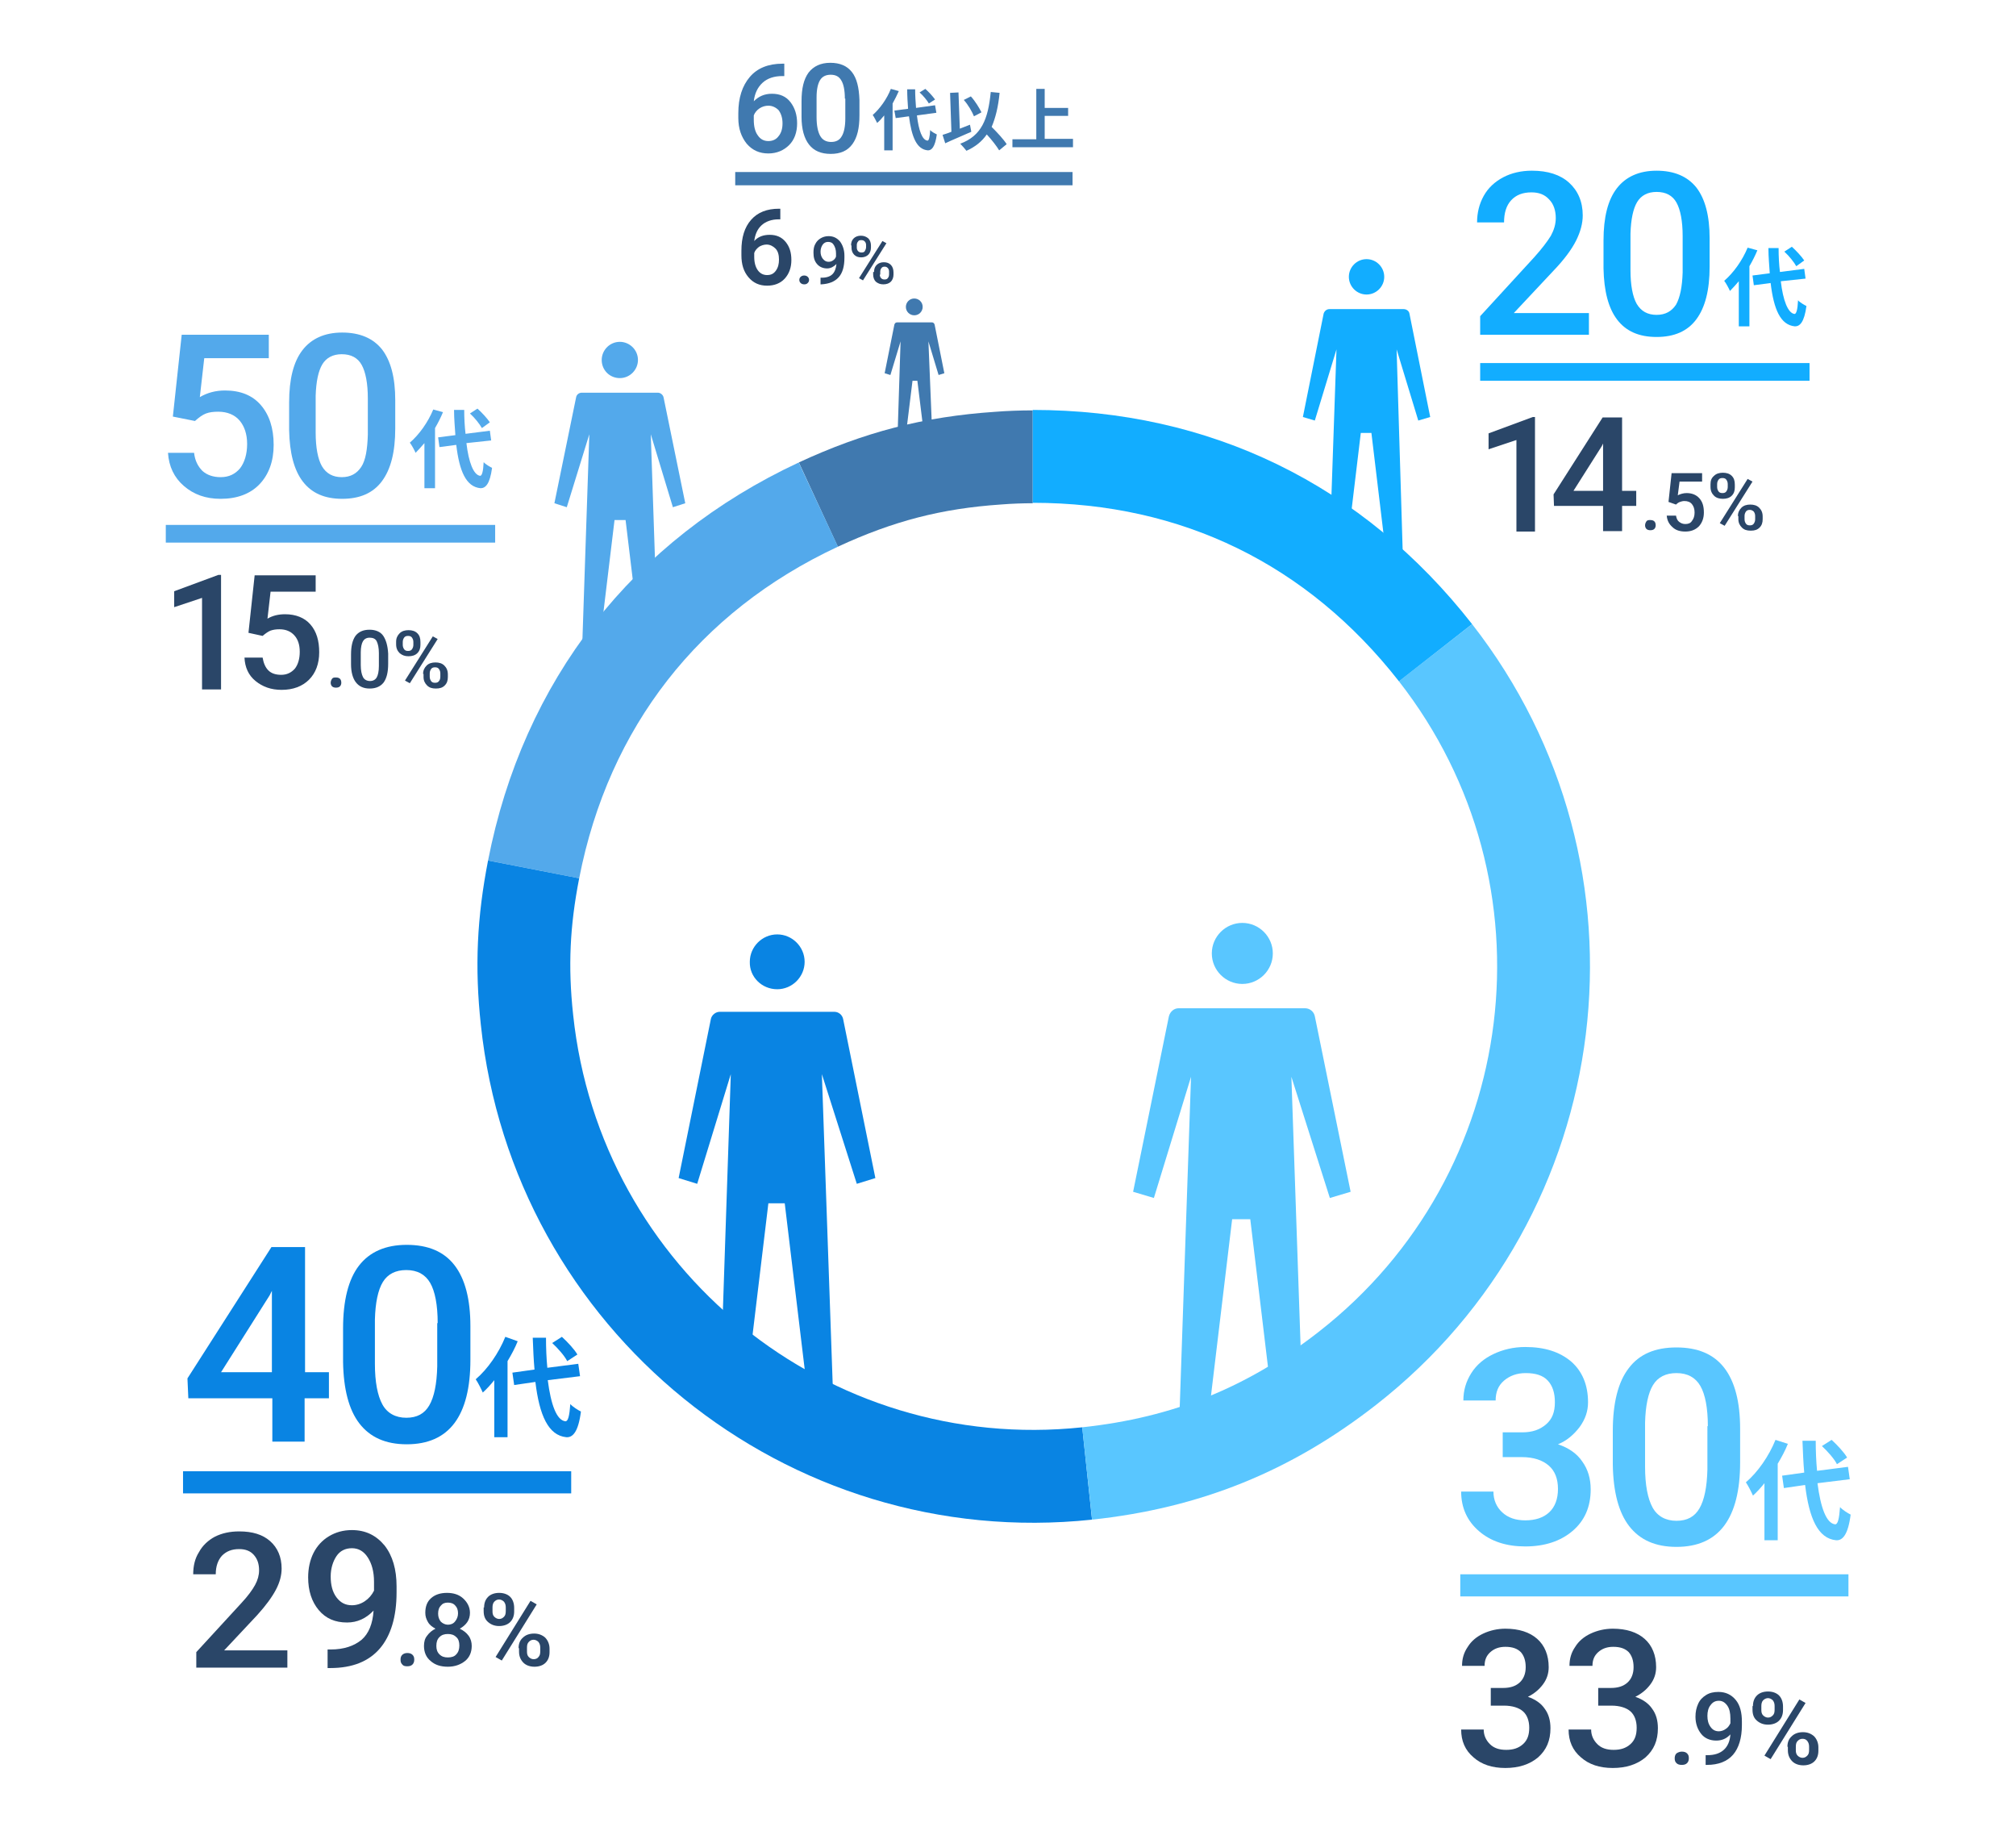 <?xml version="1.0" encoding="utf-8"?>
<!-- Generator: Adobe Illustrator 22.1.0, SVG Export Plug-In . SVG Version: 6.00 Build 0)  -->
<svg version="1.1" id="レイヤー_1" xmlns="http://www.w3.org/2000/svg" xmlns:xlink="http://www.w3.org/1999/xlink" x="0px"
	 y="0px" viewBox="0 0 456 414" style="enable-background:new 0 0 456 414;" xml:space="preserve">
<style type="text/css">
	.st0{fill:none;stroke:#4079AF;stroke-width:21;stroke-linejoin:round;stroke-miterlimit:10;}
	.st1{fill:none;stroke:#53A9EB;stroke-width:21;stroke-linejoin:round;stroke-miterlimit:10;}
	.st2{fill:none;stroke:#0984E3;stroke-width:21;stroke-linejoin:round;stroke-miterlimit:10;}
	.st3{fill:none;stroke:#59C6FF;stroke-width:21;stroke-linejoin:round;stroke-miterlimit:10;}
	.st4{fill:none;stroke:#12ADFF;stroke-width:21;stroke-linejoin:round;stroke-miterlimit:10;}
	.st5{fill:#59C6FF;}
	.st6{fill:#2A4668;}
	.st7{fill:#0984E3;}
	.st8{fill:#4079AF;}
	.st9{fill:#53A9EB;}
	.st10{fill:none;stroke:#59C6FF;stroke-width:5;stroke-miterlimit:10;}
	.st11{fill:none;stroke:#0984E3;stroke-width:5;stroke-miterlimit:10;}
	.st12{fill:none;stroke:#53A9EB;stroke-width:4;stroke-miterlimit:10;}
	.st13{fill:#12ADFF;}
	.st14{fill:none;stroke:#12ADFF;stroke-width:4;stroke-miterlimit:10;}
	.st15{fill:none;stroke:#4079AF;stroke-width:3;stroke-miterlimit:10;}
</style>
<g>
	<g>
		<path class="st0" d="M185.1,114.1c13.6-6.3,25.8-9.5,40.7-10.5l0,0c2.5-0.2,5.3-0.3,7.8-0.3"/>
		<path class="st1" d="M120.7,196.6c7.3-37.4,29.9-66.4,64.4-82.5"/>
		<path class="st2" d="M245.9,333.2c-63.3,6.7-120-39.3-126.7-102.6c-1.3-12-0.8-22.2,1.5-34"/>
		<path class="st3" d="M324.7,147.6c39.2,50.2,30.3,122.6-19.9,161.8c-17.8,13.9-36.5,21.4-58.9,23.8"/>
		<path class="st4" d="M233.6,103.2c36.9,0,68.4,15.4,91.1,44.4"/>
	</g>
	<g>
		<g>
			<path class="st5" d="M339.8,323.9h4.5c2.3,0,4-0.6,5.4-1.8s2-2.8,2-5c0-2.1-0.5-3.7-1.6-4.9c-1.1-1.2-2.8-1.7-5-1.7
				c-2,0-3.6,0.6-4.9,1.7s-1.9,2.6-1.9,4.5h-7.3c0-2.3,0.6-4.3,1.8-6.2c1.2-1.9,2.9-3.3,5-4.3c2.1-1,4.5-1.6,7.2-1.6
				c4.4,0,7.8,1.1,10.4,3.3c2.5,2.2,3.8,5.3,3.8,9.2c0,2-0.6,3.8-1.9,5.6c-1.3,1.7-2.9,3.1-4.9,3.9c2.4,0.8,4.3,2.1,5.5,3.9
				c1.3,1.8,1.9,3.9,1.9,6.3c0,4-1.4,7.1-4.1,9.4c-2.7,2.3-6.3,3.5-10.7,3.5c-4.2,0-7.7-1.1-10.4-3.4c-2.7-2.3-4.1-5.3-4.1-9h7.3
				c0,1.9,0.7,3.5,2,4.7c1.3,1.2,3,1.8,5.2,1.8c2.3,0,4.1-0.6,5.4-1.8c1.3-1.2,2-3,2-5.3c0-2.3-0.7-4.1-2.1-5.3
				c-1.4-1.2-3.4-1.9-6.1-1.9h-4.3V323.9z"/>
			<path class="st5" d="M393.6,330.7c0,6.3-1.2,11.1-3.6,14.3c-2.4,3.2-6,4.8-10.8,4.8c-4.8,0-8.3-1.6-10.7-4.7
				c-2.4-3.1-3.6-7.8-3.7-13.9v-7.6c0-6.3,1.2-11.1,3.6-14.2c2.4-3.2,6-4.7,10.8-4.7c4.8,0,8.4,1.5,10.8,4.6
				c2.4,3.1,3.6,7.7,3.6,13.8V330.7z M386.3,322.5c0-4.1-0.6-7.2-1.7-9.1c-1.1-1.9-2.9-2.9-5.4-2.9c-2.4,0-4.2,0.9-5.3,2.7
				c-1.1,1.8-1.7,4.7-1.8,8.5v10c0,4.1,0.6,7.2,1.7,9.2c1.1,2,3,3,5.4,3c2.4,0,4.1-0.9,5.2-2.8c1.1-1.9,1.7-4.8,1.8-8.8V322.5z"/>
			<path class="st5" d="M404.4,326.5c-0.6,1.5-1.4,3-2.3,4.5v17.3h-3v-12.9c-0.8,1-1.7,2-2.6,2.8c-0.3-0.7-1.1-2.3-1.6-3
				c2.7-2.3,5.2-5.9,6.7-9.6L404.4,326.5z M411.1,335.4c0.7,5.5,2,9.1,4,9.3c0.6,0,0.9-1.2,1.1-3.9c0.5,0.6,1.8,1.4,2.4,1.7
				c-0.6,4.7-1.9,5.9-3.3,5.8c-4.1-0.4-6.1-5-7-12.5l-4.8,0.7l-0.4-2.8l5-0.7c-0.2-2.2-0.3-4.6-0.4-7.2h3c0,2.4,0.1,4.7,0.3,6.8
				l7-0.9l0.4,2.8L411.1,335.4z M415.5,331.1c-0.6-1.2-2.1-2.9-3.4-4.1l2.2-1.4c1.3,1.2,2.8,2.8,3.5,4L415.5,331.1z"/>
		</g>
		<g>
			<g>
				<path class="st6" d="M336.9,381.7h3.1c1.6,0,2.8-0.4,3.7-1.2s1.4-2,1.4-3.5c0-1.5-0.4-2.6-1.1-3.4c-0.8-0.8-1.9-1.2-3.5-1.2
					c-1.4,0-2.5,0.4-3.4,1.2s-1.3,1.8-1.3,3.1h-5.1c0-1.6,0.4-3,1.3-4.3c0.8-1.3,2-2.3,3.5-3s3.2-1.1,5-1.1c3.1,0,5.5,0.8,7.2,2.3
					c1.7,1.5,2.6,3.7,2.6,6.4c0,1.4-0.4,2.7-1.3,3.9s-2,2.1-3.4,2.8c1.7,0.6,3,1.5,3.8,2.7c0.9,1.2,1.3,2.7,1.3,4.4
					c0,2.8-0.9,4.9-2.8,6.6c-1.9,1.6-4.4,2.4-7.4,2.4c-3,0-5.4-0.8-7.2-2.4c-1.9-1.6-2.8-3.7-2.8-6.3h5.1c0,1.3,0.5,2.4,1.4,3.3
					s2.1,1.3,3.7,1.3c1.6,0,2.8-0.4,3.8-1.3s1.4-2.1,1.4-3.7c0-1.6-0.5-2.9-1.4-3.7s-2.4-1.3-4.3-1.3h-3V381.7z"/>
				<path class="st6" d="M361.3,381.7h3.1c1.6,0,2.8-0.4,3.7-1.2c0.9-0.8,1.4-2,1.4-3.5c0-1.5-0.4-2.6-1.1-3.4
					c-0.8-0.8-1.9-1.2-3.5-1.2c-1.4,0-2.5,0.4-3.4,1.2c-0.9,0.8-1.3,1.8-1.3,3.1H355c0-1.6,0.4-3,1.3-4.3c0.8-1.3,2-2.3,3.5-3
					s3.2-1.1,5-1.1c3.1,0,5.5,0.8,7.2,2.3s2.6,3.7,2.6,6.4c0,1.4-0.4,2.7-1.3,3.9s-2,2.1-3.4,2.8c1.7,0.6,3,1.5,3.8,2.7
					c0.9,1.2,1.3,2.7,1.3,4.4c0,2.8-0.9,4.9-2.8,6.6c-1.9,1.6-4.4,2.4-7.4,2.4c-3,0-5.4-0.8-7.2-2.4c-1.9-1.6-2.8-3.7-2.8-6.3h5.1
					c0,1.3,0.5,2.4,1.4,3.3s2.1,1.3,3.7,1.3c1.6,0,2.8-0.4,3.8-1.3s1.4-2.1,1.4-3.7c0-1.6-0.5-2.9-1.4-3.7s-2.4-1.3-4.3-1.3h-3
					V381.7z"/>
				<path class="st6" d="M380.4,396.1c0.5,0,0.9,0.1,1.2,0.4c0.3,0.3,0.4,0.6,0.4,1.1c0,0.4-0.1,0.8-0.4,1.1s-0.7,0.4-1.2,0.4
					c-0.5,0-0.9-0.1-1.2-0.4c-0.3-0.3-0.4-0.6-0.4-1.1c0-0.4,0.1-0.8,0.4-1.1C379.5,396.3,379.9,396.1,380.4,396.1z"/>
				<path class="st6" d="M391.4,392.2c-0.9,1-2,1.4-3.2,1.4c-1.4,0-2.6-0.5-3.4-1.5c-0.8-1-1.3-2.3-1.3-3.9c0-1.1,0.2-2,0.6-2.9
					c0.4-0.9,1-1.5,1.8-2c0.8-0.5,1.7-0.7,2.8-0.7c1.6,0,2.9,0.6,3.9,1.8c1,1.2,1.4,2.9,1.4,4.9v0.8c0,2.9-0.7,5.2-2,6.7
					c-1.3,1.5-3.3,2.3-5.9,2.3h-0.3v-2.2h0.4c1.6,0,2.8-0.4,3.7-1.2S391.3,393.7,391.4,392.2z M388.8,391.5c0.5,0,1.1-0.2,1.5-0.5
					c0.5-0.3,0.8-0.7,1.1-1.3v-1.1c0-1.2-0.2-2.2-0.7-2.9s-1.1-1.1-1.9-1.1s-1.4,0.3-1.9,1c-0.5,0.6-0.7,1.5-0.7,2.4
					c0,1,0.2,1.8,0.7,2.5C387.4,391.2,388,391.5,388.8,391.5z"/>
				<path class="st6" d="M396.5,385.8c0-1,0.3-1.8,0.9-2.4s1.5-0.9,2.5-0.9c1,0,1.9,0.3,2.5,0.9c0.6,0.6,0.9,1.5,0.9,2.5v0.8
					c0,1-0.3,1.8-0.9,2.4c-0.6,0.6-1.5,0.9-2.5,0.9c-1,0-1.8-0.3-2.5-0.9s-1-1.4-1-2.5V385.8z M398.4,386.7c0,0.5,0.1,0.9,0.4,1.2
					c0.3,0.3,0.7,0.5,1.1,0.5c0.5,0,0.8-0.2,1.1-0.5c0.3-0.3,0.4-0.7,0.4-1.3v-0.8c0-0.5-0.1-0.9-0.4-1.3c-0.3-0.3-0.7-0.5-1.1-0.5
					s-0.8,0.2-1.1,0.5c-0.3,0.3-0.4,0.8-0.4,1.3V386.7z M400.5,397.8l-1.4-0.8l7.9-12.7l1.4,0.8L400.5,397.8z M404.3,395
					c0-1,0.3-1.8,1-2.4c0.6-0.6,1.5-0.9,2.5-0.9c1,0,1.8,0.3,2.5,0.9c0.6,0.6,1,1.5,1,2.5v0.8c0,1-0.3,1.8-0.9,2.4
					c-0.6,0.6-1.5,0.9-2.5,0.9c-1,0-1.9-0.3-2.5-0.9c-0.6-0.6-1-1.4-1-2.5V395z M406.2,395.8c0,0.5,0.1,0.9,0.4,1.2
					c0.3,0.3,0.7,0.5,1.1,0.5c0.5,0,0.8-0.2,1.1-0.5c0.3-0.3,0.4-0.7,0.4-1.3V395c0-0.5-0.1-0.9-0.4-1.3s-0.7-0.5-1.1-0.5
					c-0.5,0-0.8,0.2-1.1,0.5c-0.3,0.3-0.4,0.7-0.4,1.3V395.8z"/>
			</g>
		</g>
	</g>
	<g>
		<g>
			<g>
				<path class="st7" d="M68.9,310.3h5.5v5.9h-5.5v9.8h-7.3v-9.8h-19l-0.2-4.5l19-29.7h7.6V310.3z M50,310.3h11.5v-18.4l-0.5,1
					L50,310.3z"/>
				<path class="st7" d="M106.4,307.5c0,6.3-1.2,11.1-3.6,14.3c-2.4,3.2-6,4.8-10.8,4.8c-4.8,0-8.3-1.6-10.7-4.7s-3.6-7.8-3.7-13.9
					v-7.6c0-6.3,1.2-11.1,3.6-14.2s6-4.7,10.8-4.7c4.8,0,8.4,1.5,10.8,4.6c2.4,3.1,3.6,7.7,3.6,13.8V307.5z M99,299.2
					c0-4.1-0.6-7.2-1.7-9.1c-1.1-1.9-2.9-2.9-5.4-2.9c-2.4,0-4.2,0.9-5.3,2.7s-1.7,4.7-1.8,8.5v10c0,4.1,0.6,7.2,1.7,9.2
					c1.1,2,3,3,5.4,3c2.4,0,4.1-0.9,5.2-2.8c1.1-1.9,1.7-4.8,1.8-8.8V299.2z"/>
				<path class="st7" d="M117.1,303.3c-0.6,1.5-1.4,3-2.3,4.5V325h-3v-12.9c-0.8,1-1.7,2-2.6,2.8c-0.3-0.7-1.1-2.3-1.6-3
					c2.7-2.3,5.2-5.9,6.7-9.6L117.1,303.3z M123.9,312.1c0.7,5.5,2,9.1,4,9.3c0.6,0,0.9-1.2,1.1-3.9c0.5,0.6,1.8,1.4,2.4,1.7
					c-0.6,4.7-1.9,5.9-3.3,5.8c-4.1-0.4-6.1-5-7-12.5l-4.8,0.7l-0.4-2.8l5-0.7c-0.2-2.2-0.3-4.6-0.4-7.2h3c0,2.4,0.1,4.7,0.3,6.8
					l7-0.9l0.4,2.8L123.9,312.1z M128.3,307.8c-0.6-1.2-2.1-2.9-3.4-4.1l2.2-1.4c1.3,1.2,2.8,2.8,3.5,4L128.3,307.8z"/>
			</g>
		</g>
		<g>
			<g>
				<path class="st6" d="M65,377.1H44.4v-3.5l10.2-11.1c1.5-1.6,2.5-3,3.1-4.1c0.6-1.1,0.9-2.2,0.9-3.3c0-1.5-0.4-2.6-1.2-3.5
					c-0.8-0.9-1.9-1.3-3.3-1.3c-1.7,0-2.9,0.5-3.9,1.5c-0.9,1-1.4,2.4-1.4,4.2h-5.1c0-1.9,0.4-3.6,1.3-5c0.8-1.5,2.1-2.7,3.6-3.5
					c1.6-0.8,3.4-1.2,5.5-1.2c3,0,5.3,0.7,7,2.2c1.7,1.5,2.6,3.6,2.6,6.2c0,1.5-0.4,3.1-1.3,4.8c-0.9,1.7-2.3,3.6-4.2,5.7l-7.5,8H65
					V377.1z"/>
				<path class="st6" d="M84.5,364.2c-1.7,1.8-3.7,2.7-6,2.7c-2.7,0-4.8-0.9-6.4-2.8c-1.6-1.9-2.4-4.4-2.4-7.4c0-2,0.4-3.9,1.2-5.5
					c0.8-1.6,2-2.9,3.5-3.8c1.5-0.9,3.2-1.4,5.2-1.4c3.1,0,5.5,1.2,7.4,3.5c1.8,2.3,2.7,5.4,2.7,9.2v1.4c0,5.5-1.3,9.8-3.8,12.7
					c-2.5,2.9-6.2,4.4-11.2,4.4h-0.6V373h0.7c3,0,5.3-0.8,7-2.2C83.4,369.4,84.3,367.2,84.5,364.2z M79.6,363c1,0,2-0.3,2.9-0.9
					c0.9-0.6,1.6-1.4,2.1-2.4v-2c0-2.3-0.5-4.1-1.4-5.5c-0.9-1.4-2.1-2.1-3.6-2.1c-1.5,0-2.7,0.6-3.5,1.8s-1.3,2.8-1.3,4.6
					c0,1.9,0.4,3.5,1.3,4.7C77,362.4,78.1,363,79.6,363z"/>
				<path class="st6" d="M92.1,373.8c0.5,0,0.9,0.1,1.2,0.4c0.3,0.3,0.4,0.6,0.4,1.1c0,0.4-0.1,0.8-0.4,1.1
					c-0.3,0.3-0.7,0.4-1.2,0.4c-0.5,0-0.9-0.1-1.1-0.4c-0.3-0.3-0.4-0.6-0.4-1.1s0.1-0.8,0.4-1.1C91.2,374,91.6,373.8,92.1,373.8z"
					/>
				<path class="st6" d="M106.3,364.7c0,0.8-0.2,1.5-0.6,2.1c-0.4,0.6-1,1.1-1.7,1.5c0.8,0.4,1.5,0.9,2,1.6c0.5,0.7,0.7,1.5,0.7,2.3
					c0,1.4-0.5,2.6-1.5,3.4c-1,0.8-2.3,1.3-3.9,1.3c-1.6,0-2.9-0.4-3.9-1.3c-1-0.8-1.5-2-1.5-3.4c0-0.9,0.2-1.7,0.7-2.3
					c0.5-0.7,1.1-1.2,1.9-1.6c-0.7-0.4-1.3-0.8-1.7-1.5s-0.6-1.3-0.6-2.1c0-1.4,0.4-2.5,1.3-3.3c0.9-0.8,2.1-1.2,3.6-1.2
					c1.5,0,2.7,0.4,3.6,1.2S106.3,363.3,106.3,364.7z M103.9,372.1c0-0.8-0.2-1.5-0.7-1.9c-0.5-0.5-1.1-0.7-1.9-0.7
					s-1.4,0.2-1.9,0.7c-0.5,0.5-0.7,1.1-0.7,2c0,0.8,0.2,1.4,0.7,1.9c0.5,0.5,1.1,0.7,1.9,0.7c0.8,0,1.5-0.2,1.9-0.7
					C103.7,373.6,103.9,372.9,103.9,372.1z M103.6,364.8c0-0.7-0.2-1.3-0.6-1.7c-0.4-0.5-1-0.7-1.7-0.7c-0.7,0-1.2,0.2-1.6,0.7
					c-0.4,0.4-0.6,1-0.6,1.8c0,0.7,0.2,1.3,0.6,1.8c0.4,0.4,1,0.7,1.6,0.7s1.2-0.2,1.6-0.7C103.4,366.1,103.6,365.5,103.6,364.8z"/>
				<path class="st6" d="M109.5,363.5c0-1,0.3-1.8,0.9-2.4c0.6-0.6,1.5-0.9,2.5-0.9c1,0,1.9,0.3,2.5,0.9c0.6,0.6,0.9,1.5,0.9,2.5
					v0.8c0,1-0.3,1.8-0.9,2.4c-0.6,0.6-1.5,0.9-2.5,0.9c-1,0-1.8-0.3-2.5-0.9c-0.7-0.6-1-1.4-1-2.5V363.5z M111.4,364.4
					c0,0.5,0.1,0.9,0.4,1.2c0.3,0.3,0.7,0.5,1.1,0.5c0.5,0,0.8-0.2,1.1-0.5c0.3-0.3,0.4-0.7,0.4-1.3v-0.8c0-0.5-0.1-0.9-0.4-1.3
					c-0.3-0.3-0.7-0.5-1.1-0.5c-0.5,0-0.8,0.2-1.1,0.5c-0.3,0.3-0.4,0.8-0.4,1.3V364.4z M113.5,375.5l-1.4-0.8l7.9-12.7l1.4,0.8
					L113.5,375.5z M117.3,372.7c0-1,0.3-1.8,1-2.4c0.6-0.6,1.5-0.9,2.5-0.9c1,0,1.8,0.3,2.5,0.9c0.6,0.6,1,1.5,1,2.5v0.8
					c0,1-0.3,1.8-0.9,2.4c-0.6,0.6-1.5,0.9-2.5,0.9s-1.9-0.3-2.5-0.9c-0.6-0.6-1-1.4-1-2.5V372.7z M119.2,373.5
					c0,0.5,0.1,0.9,0.4,1.2c0.3,0.3,0.7,0.5,1.1,0.5c0.5,0,0.9-0.2,1.1-0.5c0.3-0.3,0.4-0.7,0.4-1.3v-0.8c0-0.5-0.1-0.9-0.4-1.3
					c-0.3-0.3-0.7-0.5-1.1-0.5c-0.5,0-0.8,0.2-1.1,0.5c-0.3,0.3-0.4,0.7-0.4,1.3V373.5z"/>
			</g>
		</g>
	</g>
	<g>
		<g>
			<g>
				<path class="st8" d="M177.4,14.4v2.8h-0.4c-1.9,0-3.4,0.5-4.5,1.5c-1.1,1-1.8,2.4-2,4.2c1.1-1.1,2.4-1.7,4.1-1.7
					c1.8,0,3.2,0.6,4.2,1.9s1.5,2.9,1.5,4.8c0,2-0.6,3.7-1.8,4.9s-2.8,1.9-4.7,1.9c-2,0-3.6-0.7-4.9-2.2c-1.2-1.5-1.9-3.4-1.9-5.8
					v-1.1c0-3.5,0.9-6.2,2.6-8.2c1.7-2,4.2-3,7.4-3H177.4z M173.8,23.9c-0.7,0-1.4,0.2-2,0.6c-0.6,0.4-1.1,1-1.3,1.6v1
					c0,1.5,0.3,2.7,0.9,3.5c0.6,0.9,1.4,1.3,2.4,1.3s1.8-0.4,2.3-1.1c0.6-0.7,0.9-1.7,0.9-2.9s-0.3-2.2-0.9-3
					C175.5,24.3,174.7,23.9,173.8,23.9z"/>
				<path class="st8" d="M194.4,26.1c0,2.9-0.5,5-1.6,6.5c-1.1,1.5-2.7,2.2-4.9,2.2c-2.2,0-3.8-0.7-4.9-2.1
					c-1.1-1.4-1.7-3.5-1.7-6.3v-3.5c0-2.9,0.5-5,1.6-6.5c1.1-1.4,2.7-2.2,4.9-2.2c2.2,0,3.8,0.7,4.9,2.1c1.1,1.4,1.6,3.5,1.7,6.3
					V26.1z M191.1,22.3c0-1.9-0.3-3.3-0.8-4.1c-0.5-0.9-1.3-1.3-2.4-1.3c-1.1,0-1.9,0.4-2.4,1.2c-0.5,0.8-0.8,2.1-0.8,3.9v4.5
					c0,1.9,0.3,3.3,0.8,4.2c0.5,0.9,1.3,1.4,2.5,1.4c1.1,0,1.9-0.4,2.4-1.3c0.5-0.8,0.8-2.2,0.8-4V22.3z"/>
				<path class="st8" d="M203.3,20.6c-0.4,0.9-0.9,1.9-1.4,2.8V34H200v-7.9c-0.5,0.6-1,1.2-1.6,1.7c-0.2-0.4-0.7-1.4-1-1.8
					c1.6-1.4,3.2-3.6,4.1-5.9L203.3,20.6z M207.4,26.1c0.4,3.4,1.2,5.6,2.4,5.7c0.3,0,0.5-0.7,0.6-2.4c0.3,0.4,1.1,0.8,1.5,1
					c-0.4,2.9-1.2,3.6-2,3.6c-2.6-0.2-3.7-3.1-4.3-7.7l-3,0.4l-0.3-1.7l3.1-0.4c-0.1-1.4-0.2-2.8-0.2-4.4h1.8c0,1.5,0.1,2.9,0.2,4.2
					l4.3-0.6l0.3,1.7L207.4,26.1z M210.1,23.4c-0.4-0.7-1.3-1.8-2.1-2.5l1.3-0.8c0.8,0.7,1.7,1.7,2.2,2.4L210.1,23.4z"/>
				<path class="st8" d="M219.7,29.8c-2,0.9-4.2,1.8-5.9,2.6l-0.6-1.9c0.6-0.2,1.3-0.4,2-0.7l-0.3-8.8l1.9-0.1l0.3,8.2
					c0.8-0.3,1.5-0.6,2.3-0.9L219.7,29.8z M226,34c-0.6-1-1.7-2.4-2.8-3.6c-1.1,1.6-2.6,2.8-4.6,3.7c-0.3-0.4-1-1.2-1.4-1.6
					c4.8-1.8,6.3-5.5,6.9-11.7l2,0.2c-0.3,3.1-0.9,5.6-1.8,7.7c1.3,1.3,2.7,2.8,3.4,3.9L226,34z M220.3,26.3c-0.4-1-1.3-2.6-2.3-3.7
					l1.6-0.8c1,1.1,1.9,2.6,2.4,3.6L220.3,26.3z"/>
				<path class="st8" d="M242.7,31.5v1.8h-13.7v-1.8h5.4V20.1h1.9v4.3h5.3v1.8h-5.3v5.2H242.7z"/>
			</g>
		</g>
		<g>
			<g>
				<path class="st6" d="M176.5,47.2v2.4h-0.4c-1.6,0-2.9,0.5-3.8,1.3c-1,0.9-1.5,2.1-1.7,3.6c0.9-1,2.1-1.4,3.5-1.4
					c1.5,0,2.7,0.5,3.6,1.6c0.9,1.1,1.3,2.4,1.3,4.1c0,1.7-0.5,3.1-1.5,4.2s-2.4,1.6-4,1.6c-1.7,0-3.1-0.6-4.2-1.9s-1.6-2.9-1.6-5
					v-1c0-3,0.7-5.3,2.2-7s3.6-2.5,6.3-2.5H176.5z M173.4,55.3c-0.6,0-1.2,0.2-1.7,0.5c-0.5,0.4-0.9,0.8-1.1,1.4v0.9
					c0,1.3,0.3,2.3,0.8,3s1.2,1.1,2.1,1.1s1.5-0.3,2-1s0.7-1.5,0.7-2.5s-0.2-1.9-0.8-2.5C174.9,55.7,174.2,55.3,173.4,55.3z"/>
				<path class="st6" d="M181.9,62.3c0.3,0,0.6,0.1,0.8,0.3s0.3,0.4,0.3,0.7c0,0.3-0.1,0.5-0.3,0.7s-0.4,0.3-0.8,0.3
					c-0.3,0-0.6-0.1-0.8-0.3c-0.2-0.2-0.3-0.4-0.3-0.7s0.1-0.5,0.3-0.7S181.6,62.3,181.9,62.3z"/>
				<path class="st6" d="M189.2,59.7c-0.6,0.6-1.3,1-2.1,1c-0.9,0-1.7-0.3-2.3-1c-0.6-0.7-0.8-1.5-0.8-2.6c0-0.7,0.1-1.4,0.4-1.9
					c0.3-0.6,0.7-1,1.2-1.3c0.5-0.3,1.1-0.5,1.8-0.5c1.1,0,1.9,0.4,2.6,1.2c0.6,0.8,1,1.9,1,3.2v0.5c0,1.9-0.4,3.4-1.3,4.4
					c-0.9,1-2.2,1.5-3.9,1.6h-0.2v-1.5h0.3c1.1,0,1.9-0.3,2.4-0.8C188.8,61.5,189.1,60.7,189.2,59.7z M187.4,59.2
					c0.4,0,0.7-0.1,1-0.3c0.3-0.2,0.6-0.5,0.7-0.9v-0.7c0-0.8-0.2-1.4-0.5-1.9c-0.3-0.5-0.7-0.7-1.3-0.7c-0.5,0-0.9,0.2-1.2,0.6
					c-0.3,0.4-0.5,1-0.5,1.6c0,0.7,0.2,1.2,0.5,1.6C186.5,59,186.9,59.2,187.4,59.2z"/>
				<path class="st6" d="M192.5,55.5c0-0.7,0.2-1.2,0.6-1.6s1-0.6,1.6-0.6c0.7,0,1.2,0.2,1.7,0.6c0.4,0.4,0.6,1,0.6,1.6v0.5
					c0,0.6-0.2,1.2-0.6,1.6c-0.4,0.4-1,0.6-1.6,0.6c-0.7,0-1.2-0.2-1.6-0.6c-0.4-0.4-0.6-1-0.6-1.6V55.5z M193.8,56
					c0,0.3,0.1,0.6,0.3,0.8c0.2,0.2,0.4,0.3,0.8,0.3c0.3,0,0.6-0.1,0.7-0.3s0.3-0.5,0.3-0.9v-0.5c0-0.3-0.1-0.6-0.3-0.8
					s-0.4-0.3-0.8-0.3s-0.6,0.1-0.7,0.3c-0.2,0.2-0.3,0.5-0.3,0.8V56z M195.2,63.4l-0.9-0.5l5.3-8.4l0.9,0.5L195.2,63.4z
					 M197.7,61.5c0-0.7,0.2-1.2,0.6-1.6s1-0.6,1.6-0.6c0.7,0,1.2,0.2,1.6,0.6s0.6,1,0.6,1.7v0.5c0,0.6-0.2,1.2-0.6,1.6
					c-0.4,0.4-1,0.6-1.7,0.6c-0.7,0-1.2-0.2-1.7-0.6c-0.4-0.4-0.6-1-0.6-1.6V61.5z M199,62.1c0,0.3,0.1,0.6,0.3,0.8
					c0.2,0.2,0.4,0.3,0.8,0.3c0.3,0,0.6-0.1,0.7-0.3c0.2-0.2,0.3-0.5,0.3-0.9v-0.6c0-0.3-0.1-0.6-0.3-0.8s-0.4-0.3-0.7-0.3
					c-0.3,0-0.6,0.1-0.7,0.3c-0.2,0.2-0.3,0.5-0.3,0.9V62.1z"/>
			</g>
		</g>
	</g>
	<g>
		<g>
			<g>
				<path class="st9" d="M39.1,94.2l2-18.5h19.7V81H46.2l-1,8.8c1.7-1,3.6-1.5,5.7-1.5c3.5,0,6.2,1.1,8.1,3.3c1.9,2.2,2.9,5.2,2.9,9
					c0,3.7-1.1,6.7-3.2,8.9c-2.1,2.2-5.1,3.3-8.8,3.3c-3.4,0-6.1-1-8.3-2.9c-2.2-1.9-3.4-4.4-3.6-7.5h5.9c0.2,1.8,0.9,3.1,1.9,4.1
					c1,0.9,2.4,1.4,4.1,1.4c1.9,0,3.3-0.7,4.4-2c1-1.3,1.6-3.2,1.6-5.5c0-2.2-0.6-4-1.7-5.3s-2.8-2-4.8-2c-1.1,0-2,0.1-2.8,0.4
					c-0.8,0.3-1.6,0.9-2.5,1.7L39.1,94.2z"/>
				<path class="st9" d="M89.4,96.9c0,5.3-1,9.2-3,11.9c-2,2.7-5,4-9,4c-4,0-6.9-1.3-8.9-3.9c-2-2.6-3-6.5-3.1-11.6V91
					c0-5.3,1-9.2,3-11.8c2-2.6,5-4,9-4c4,0,7,1.3,9,3.8c2,2.6,3,6.4,3,11.5V96.9z M83.2,90.1c0-3.4-0.5-6-1.4-7.6
					c-0.9-1.6-2.4-2.4-4.5-2.4c-2,0-3.5,0.8-4.4,2.3c-0.9,1.5-1.4,3.9-1.5,7.1v8.3c0,3.4,0.5,6,1.4,7.6c1,1.7,2.5,2.5,4.5,2.5
					c2,0,3.4-0.8,4.4-2.3s1.4-4,1.5-7.3V90.1z"/>
				<path class="st9" d="M100.2,93.2c-0.5,1.2-1.1,2.4-1.8,3.6v13.6H96v-10.2c-0.7,0.8-1.3,1.5-2,2.2c-0.2-0.5-0.9-1.8-1.3-2.3
					c2.1-1.8,4.1-4.6,5.3-7.5L100.2,93.2z M105.5,100.2c0.5,4.3,1.6,7.2,3.1,7.4c0.4,0,0.7-0.9,0.8-3.1c0.4,0.5,1.5,1.1,1.9,1.3
					c-0.5,3.7-1.5,4.6-2.6,4.6c-3.3-0.3-4.8-3.9-5.5-9.8l-3.8,0.5l-0.3-2.2l3.9-0.5c-0.1-1.7-0.3-3.6-0.3-5.7h2.3
					c0,1.9,0.1,3.7,0.3,5.4l5.5-0.7l0.3,2.2L105.5,100.2z M109,96.8c-0.5-0.9-1.6-2.3-2.7-3.3l1.7-1.1c1,0.9,2.2,2.2,2.8,3.1
					L109,96.8z"/>
			</g>
		</g>
		<g>
			<g>
				<path class="st6" d="M50,155.9h-4.3v-20.7l-6.3,2.1v-3.6l10-3.7H50V155.9z"/>
				<path class="st6" d="M56.2,143.1l1.4-13h13.8v3.7H61.2l-0.7,6.1c1.2-0.7,2.5-1,4-1c2.4,0,4.4,0.8,5.7,2.3c1.4,1.6,2,3.7,2,6.3
					c0,2.6-0.8,4.7-2.3,6.2c-1.5,1.5-3.6,2.3-6.2,2.3c-2.4,0-4.3-0.7-5.9-2s-2.4-3.1-2.5-5.3h4.1c0.2,1.2,0.6,2.2,1.3,2.9
					s1.7,1,2.9,1c1.3,0,2.3-0.5,3.1-1.4c0.7-0.9,1.1-2.2,1.1-3.8c0-1.6-0.4-2.8-1.2-3.7c-0.8-0.9-1.9-1.4-3.4-1.4
					c-0.8,0-1.4,0.1-2,0.3c-0.5,0.2-1.1,0.6-1.8,1.2L56.2,143.1z"/>
				<path class="st6" d="M76,153.2c0.4,0,0.7,0.1,0.9,0.3s0.3,0.5,0.3,0.9c0,0.3-0.1,0.6-0.3,0.8s-0.5,0.3-0.9,0.3
					c-0.4,0-0.7-0.1-0.9-0.3s-0.3-0.5-0.3-0.8c0-0.3,0.1-0.6,0.3-0.9S75.6,153.2,76,153.2z"/>
				<path class="st6" d="M87.8,150.1c0,1.8-0.3,3.2-1,4.2c-0.7,0.9-1.7,1.4-3.2,1.4c-1.4,0-2.4-0.5-3.1-1.4
					c-0.7-0.9-1.1-2.3-1.1-4.1V148c0-1.8,0.3-3.2,1-4.2c0.7-0.9,1.7-1.4,3.2-1.4c1.4,0,2.5,0.5,3.1,1.4s1,2.2,1.1,4V150.1z
					 M85.7,147.7c0-1.2-0.2-2.1-0.5-2.7c-0.3-0.6-0.9-0.8-1.6-0.8c-0.7,0-1.2,0.3-1.5,0.8c-0.3,0.5-0.5,1.4-0.5,2.5v2.9
					c0,1.2,0.2,2.1,0.5,2.7c0.3,0.6,0.9,0.9,1.6,0.9c0.7,0,1.2-0.3,1.5-0.8s0.5-1.4,0.5-2.6V147.7z"/>
				<path class="st6" d="M89.6,145.1c0-0.8,0.3-1.4,0.8-1.9s1.2-0.7,2-0.7c0.8,0,1.5,0.2,2,0.7c0.5,0.5,0.7,1.1,0.7,2v0.6
					c0,0.8-0.2,1.4-0.7,1.9c-0.5,0.5-1.2,0.7-2,0.7c-0.8,0-1.4-0.2-2-0.7c-0.5-0.5-0.8-1.1-0.8-2V145.1z M91.1,145.8
					c0,0.4,0.1,0.7,0.3,1c0.2,0.3,0.5,0.4,0.9,0.4c0.4,0,0.7-0.1,0.9-0.4c0.2-0.3,0.3-0.6,0.3-1v-0.6c0-0.4-0.1-0.7-0.3-1
					c-0.2-0.3-0.5-0.4-0.9-0.4c-0.4,0-0.7,0.1-0.9,0.4s-0.3,0.6-0.3,1V145.8z M92.7,154.5l-1.1-0.6l6.3-10l1.1,0.6L92.7,154.5z
					 M95.7,152.4c0-0.8,0.3-1.4,0.8-1.9c0.5-0.5,1.2-0.7,2-0.7c0.8,0,1.5,0.2,2,0.7c0.5,0.5,0.8,1.1,0.8,2v0.6
					c0,0.8-0.2,1.4-0.7,1.9c-0.5,0.5-1.1,0.7-2,0.7s-1.5-0.2-2-0.7c-0.5-0.5-0.8-1.1-0.8-1.9V152.4z M97.2,153c0,0.4,0.1,0.7,0.3,1
					c0.2,0.3,0.5,0.4,0.9,0.4c0.4,0,0.7-0.1,0.9-0.4c0.2-0.2,0.3-0.6,0.3-1v-0.7c0-0.4-0.1-0.7-0.3-1s-0.5-0.4-0.9-0.4
					c-0.4,0-0.7,0.1-0.9,0.4s-0.3,0.6-0.3,1V153z"/>
			</g>
		</g>
	</g>
	<line class="st10" x1="330.3" y1="358.5" x2="418.1" y2="358.5"/>
	<line class="st11" x1="41.4" y1="335.2" x2="129.2" y2="335.2"/>
	<line class="st12" x1="37.5" y1="120.7" x2="112" y2="120.7"/>
	<g>
		<g>
			<g>
				<path class="st13" d="M359.4,75.7h-24.6v-4.2L347,58.2c1.8-2,3-3.6,3.8-4.9c0.7-1.3,1.1-2.6,1.1-4c0-1.7-0.5-3.2-1.5-4.2
					c-1-1.1-2.3-1.6-4-1.6c-2,0-3.5,0.6-4.6,1.8c-1.1,1.2-1.6,2.9-1.6,5h-6.1c0-2.2,0.5-4.2,1.5-6c1-1.8,2.5-3.2,4.4-4.2
					c1.9-1,4.1-1.5,6.5-1.5c3.6,0,6.4,0.9,8.4,2.7s3.1,4.3,3.1,7.4c0,1.8-0.5,3.7-1.5,5.7s-2.7,4.3-5.1,6.8l-9,9.6h17V75.7z"/>
				<path class="st13" d="M386.7,60.3c0,5.3-1,9.2-3,11.9c-2,2.7-5,4-9,4c-4,0-6.9-1.3-8.9-3.9c-2-2.6-3-6.5-3.1-11.6v-6.3
					c0-5.3,1-9.2,3-11.8c2-2.6,5-4,9-4c4,0,7,1.3,9,3.8c2,2.6,3,6.4,3,11.5V60.3z M380.6,53.4c0-3.4-0.5-6-1.4-7.6s-2.4-2.4-4.5-2.4
					c-2,0-3.5,0.8-4.4,2.3c-0.9,1.5-1.4,3.9-1.5,7.1v8.3c0,3.4,0.5,6,1.4,7.6c1,1.7,2.5,2.5,4.5,2.5c2,0,3.4-0.8,4.4-2.3
					c0.9-1.6,1.4-4,1.5-7.3V53.4z"/>
				<path class="st13" d="M397.5,56.6c-0.5,1.2-1.1,2.4-1.8,3.6v13.6h-2.4V63.6c-0.7,0.8-1.3,1.5-2,2.2c-0.2-0.5-0.9-1.8-1.3-2.3
					c2.1-1.8,4.1-4.6,5.3-7.5L397.5,56.6z M402.8,63.6c0.5,4.3,1.6,7.2,3.1,7.4c0.4,0,0.7-0.9,0.8-3.1c0.4,0.5,1.5,1.1,1.9,1.3
					c-0.5,3.7-1.5,4.6-2.6,4.6c-3.3-0.3-4.8-3.9-5.5-9.8l-3.8,0.5l-0.3-2.2l3.9-0.5c-0.1-1.7-0.3-3.6-0.3-5.7h2.3
					c0,1.9,0.1,3.7,0.3,5.4l5.5-0.7l0.3,2.2L402.8,63.6z M406.3,60.2c-0.5-0.9-1.6-2.3-2.7-3.3l1.7-1.1c1,0.9,2.2,2.2,2.8,3.1
					L406.3,60.2z"/>
			</g>
		</g>
		<g>
			<g>
				<path class="st6" d="M347.3,120.2H343V99.5l-6.3,2.1v-3.6l10-3.7h0.5V120.2z"/>
				<path class="st6" d="M366.9,111h3.2v3.4h-3.2v5.7h-4.3v-5.7h-11.1l-0.1-2.6l11.1-17.4h4.4V111z M355.9,111h6.7v-10.7l-0.3,0.6
					L355.9,111z"/>
				<path class="st6" d="M373.3,117.6c0.4,0,0.7,0.1,0.9,0.3c0.2,0.2,0.3,0.5,0.3,0.9c0,0.3-0.1,0.6-0.3,0.8
					c-0.2,0.2-0.5,0.3-0.9,0.3c-0.4,0-0.7-0.1-0.9-0.3s-0.3-0.5-0.3-0.8c0-0.3,0.1-0.6,0.3-0.9S372.9,117.6,373.3,117.6z"/>
				<path class="st6" d="M377.4,113.5l0.7-6.5h6.9v1.9h-5.1l-0.4,3.1c0.6-0.3,1.3-0.5,2-0.5c1.2,0,2.2,0.4,2.9,1.2s1,1.8,1,3.2
					c0,1.3-0.4,2.3-1.1,3.1c-0.8,0.8-1.8,1.2-3.1,1.2c-1.2,0-2.2-0.3-2.9-1c-0.8-0.7-1.2-1.5-1.3-2.6h2.1c0.1,0.6,0.3,1.1,0.7,1.4
					c0.4,0.3,0.8,0.5,1.4,0.5c0.7,0,1.2-0.2,1.5-0.7c0.4-0.5,0.6-1.1,0.6-1.9c0-0.8-0.2-1.4-0.6-1.9s-1-0.7-1.7-0.7
					c-0.4,0-0.7,0.1-1,0.2c-0.3,0.1-0.6,0.3-0.9,0.6L377.4,113.5z"/>
				<path class="st6" d="M386.9,109.5c0-0.8,0.2-1.4,0.8-1.9c0.5-0.5,1.2-0.7,2-0.7c0.8,0,1.5,0.2,2,0.7c0.5,0.5,0.7,1.1,0.7,2v0.6
					c0,0.8-0.2,1.4-0.7,1.9c-0.5,0.5-1.2,0.7-2,0.7c-0.8,0-1.5-0.2-2-0.7s-0.8-1.1-0.8-2V109.5z M388.4,110.1c0,0.4,0.1,0.7,0.3,1
					c0.2,0.3,0.5,0.4,0.9,0.4c0.4,0,0.7-0.1,0.9-0.4c0.2-0.3,0.3-0.6,0.3-1v-0.6c0-0.4-0.1-0.7-0.3-1c-0.2-0.3-0.5-0.4-0.9-0.4
					c-0.4,0-0.7,0.1-0.9,0.4s-0.3,0.6-0.3,1V110.1z M390.1,118.9l-1.1-0.6l6.3-10l1.1,0.6L390.1,118.9z M393.1,116.7
					c0-0.8,0.3-1.4,0.8-1.9c0.5-0.5,1.2-0.7,2-0.7c0.8,0,1.5,0.2,2,0.7c0.5,0.5,0.8,1.1,0.8,2v0.6c0,0.8-0.2,1.4-0.7,1.9
					c-0.5,0.5-1.1,0.7-2,0.7s-1.5-0.2-2-0.7c-0.5-0.5-0.8-1.1-0.8-1.9V116.7z M394.6,117.4c0,0.4,0.1,0.7,0.3,1s0.5,0.4,0.9,0.4
					c0.4,0,0.7-0.1,0.9-0.4s0.3-0.6,0.3-1v-0.7c0-0.4-0.1-0.7-0.3-1c-0.2-0.2-0.5-0.4-0.9-0.4c-0.4,0-0.7,0.1-0.9,0.4
					s-0.3,0.6-0.3,1V117.4z"/>
			</g>
		</g>
	</g>
	<line class="st14" x1="334.8" y1="84.1" x2="409.3" y2="84.1"/>
	<line class="st15" x1="166.3" y1="40.4" x2="242.6" y2="40.4"/>
	<g>
		<path class="st13" d="M309.1,66.6c2.2,0,4-1.8,4-4c0-2.2-1.8-4-4-4c-2.2,0-4,1.8-4,4C305.1,64.8,306.9,66.6,309.1,66.6z"/>
		<path class="st13" d="M320.8,95.1l2.7-0.8l-4.7-23.4c-0.1-0.6-0.7-1-1.3-1h-16.8c-0.6,0-1.1,0.4-1.3,1l-4.7,23.4l2.7,0.8l4.9-16.1
			l-1.6,46.4h3.8l3.3-27.5h2.4l3.3,27.5h3.8L315.9,79L320.8,95.1z"/>
	</g>
	<g>
		<path class="st5" d="M281,222.5c3.8,0,6.9-3.1,6.9-6.9c0-3.8-3.1-6.9-6.9-6.9c-3.8,0-6.9,3.1-6.9,6.9
			C274.1,219.4,277.2,222.5,281,222.5z"/>
		<path class="st5" d="M300.8,270.9l4.7-1.4l-8.1-39.7c-0.2-1-1.1-1.8-2.2-1.8h-28.6c-1,0-1.9,0.7-2.2,1.8l-8.1,39.7l4.7,1.4
			l8.4-27.4l-2.7,78.9h6.4l5.6-46.7h4.1l5.6,46.7h6.4l-2.7-78.9L300.8,270.9z"/>
	</g>
	<g>
		<path class="st7" d="M175.8,223.7c3.4,0,6.2-2.8,6.2-6.2c0-3.4-2.8-6.2-6.2-6.2c-3.4,0-6.2,2.8-6.2,6.2
			C169.5,220.9,172.3,223.7,175.8,223.7z"/>
		<path class="st7" d="M193.8,267.7l4.2-1.3l-7.3-36c-0.2-0.9-1-1.6-2-1.6h-25.9c-0.9,0-1.8,0.7-2,1.6l-7.3,36l4.2,1.3l7.6-24.8
			l-2.4,71.6h5.8l5.1-42.4h3.7l5.1,42.4h5.8l-2.5-71.6L193.8,267.7z"/>
	</g>
	<g>
		<path class="st9" d="M140.2,85.5c2.3,0,4.1-1.9,4.1-4.1c0-2.3-1.9-4.1-4.1-4.1c-2.3,0-4.1,1.9-4.1,4.1
			C136.1,83.7,137.9,85.5,140.2,85.5z"/>
		<path class="st9" d="M152.2,114.7l2.8-0.9l-4.9-23.9c-0.1-0.6-0.7-1.1-1.3-1.1h-17.2c-0.6,0-1.2,0.4-1.3,1.1l-4.9,23.9l2.8,0.9
			l5.1-16.5l-1.6,47.6h3.9l3.4-28.2h2.5l3.4,28.2h3.9l-1.6-47.6L152.2,114.7z"/>
	</g>
	<g>
		<path class="st8" d="M206.8,71.3c1.1,0,1.9-0.9,1.9-1.9c0-1.1-0.9-1.9-1.9-1.9c-1.1,0-1.9,0.9-1.9,1.9
			C204.9,70.5,205.8,71.3,206.8,71.3z"/>
		<path class="st8" d="M212.3,84.8l1.3-0.4l-2.2-11c-0.1-0.3-0.3-0.5-0.6-0.5h-7.9c-0.3,0-0.5,0.2-0.6,0.5l-2.2,11l1.3,0.4l2.3-7.6
			l-0.7,21.9h1.8l1.6-13h1.1l1.6,13h1.8L210,77.2L212.3,84.8z"/>
	</g>
</g>
</svg>
